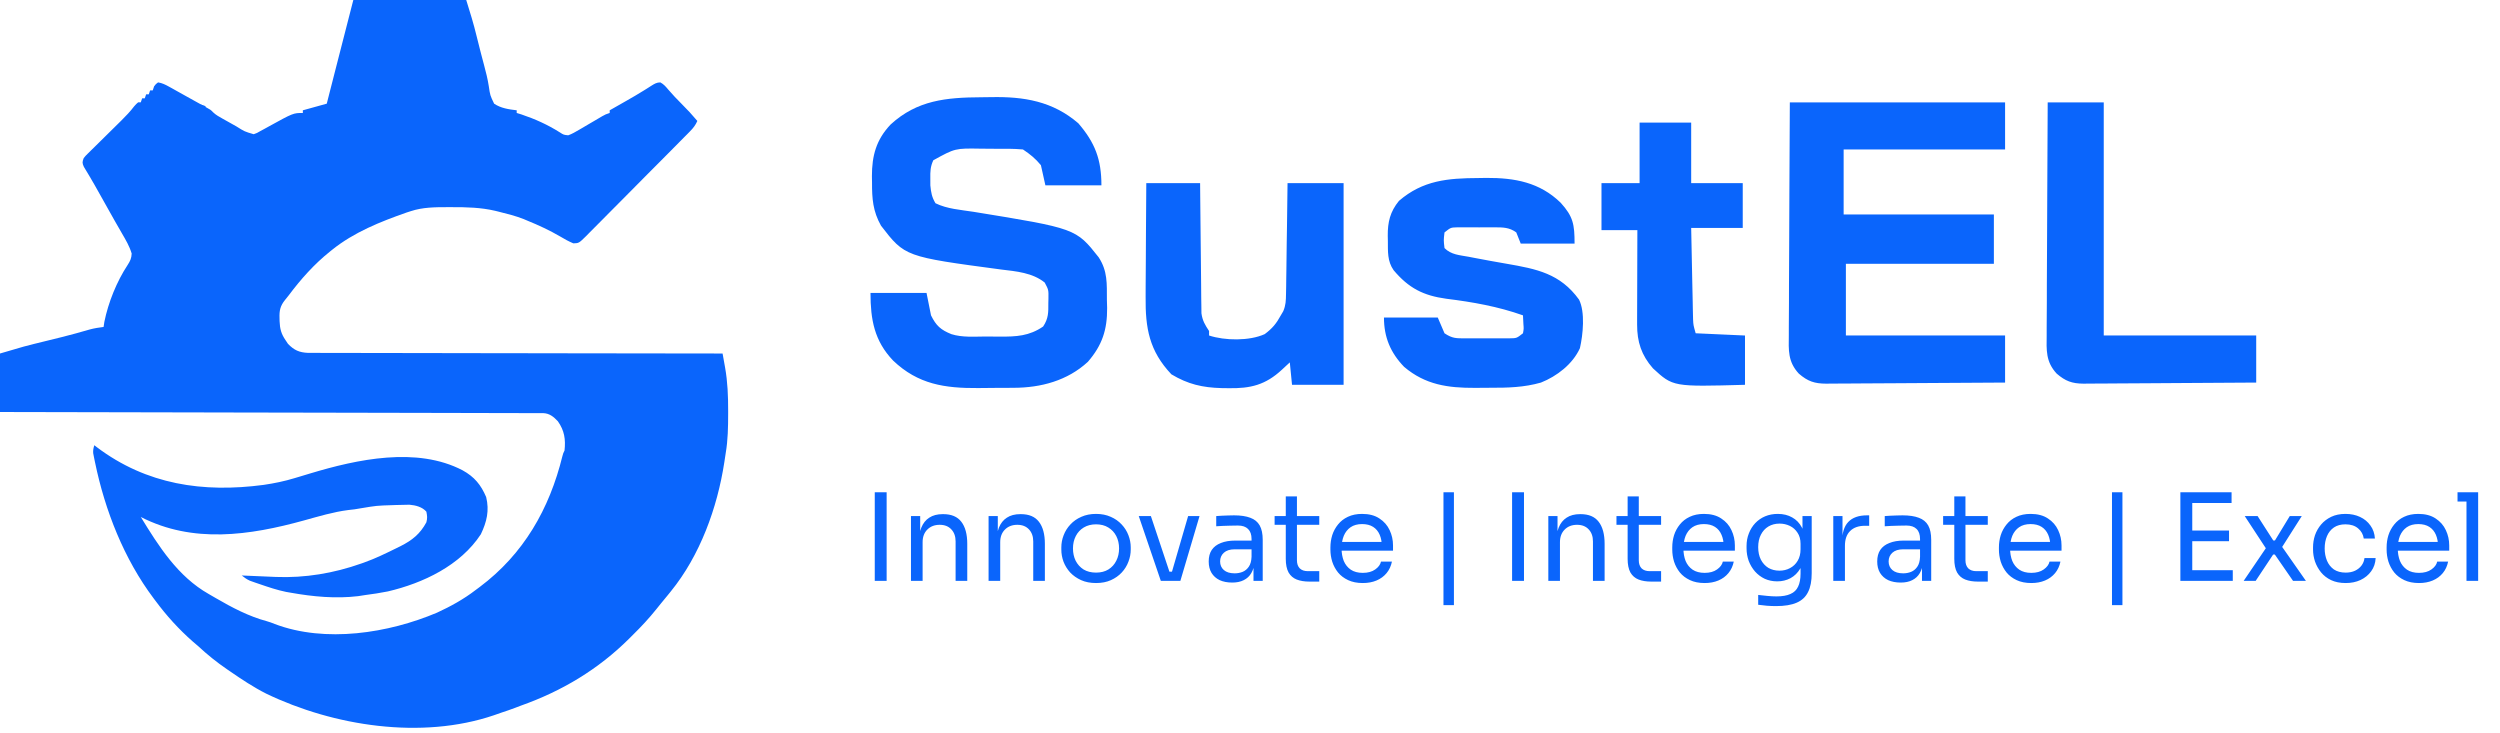 <svg xmlns="http://www.w3.org/2000/svg" width="116" height="34" viewBox="0 0 116 34" fill="none"><path d="M16.394 0C18.123 0 19.852 0 21.633 0C21.809 0.563 21.979 1.111 22.116 1.682C22.172 1.91 22.23 2.137 22.288 2.365C22.315 2.47 22.315 2.47 22.343 2.577C22.381 2.722 22.419 2.866 22.458 3.011C22.546 3.338 22.627 3.66 22.679 3.995C22.742 4.425 22.742 4.425 22.927 4.81C23.239 5.022 23.608 5.074 23.975 5.118C23.975 5.159 23.975 5.2 23.975 5.242C24.049 5.265 24.123 5.287 24.199 5.311C24.826 5.522 25.412 5.786 25.971 6.139C26.156 6.258 26.156 6.258 26.367 6.278C26.548 6.212 26.704 6.12 26.87 6.022C26.905 6.002 26.94 5.982 26.976 5.961C27.086 5.896 27.197 5.831 27.307 5.766C27.418 5.701 27.529 5.636 27.64 5.571C27.74 5.512 27.84 5.453 27.94 5.394C28.105 5.303 28.105 5.303 28.29 5.242C28.29 5.201 28.29 5.16 28.29 5.118C28.324 5.099 28.358 5.079 28.394 5.059C28.555 4.967 28.717 4.875 28.879 4.783C28.937 4.75 28.996 4.716 29.056 4.682C29.329 4.527 29.601 4.37 29.867 4.203C29.93 4.165 29.93 4.165 29.993 4.125C30.07 4.076 30.147 4.027 30.224 3.978C30.365 3.889 30.471 3.823 30.64 3.823C30.8 3.909 30.892 4.02 31.009 4.159C31.207 4.387 31.41 4.606 31.625 4.818C31.883 5.072 32.124 5.335 32.357 5.612C32.27 5.808 32.167 5.942 32.016 6.094C31.971 6.141 31.925 6.187 31.879 6.234C31.804 6.309 31.804 6.309 31.728 6.385C31.676 6.439 31.623 6.492 31.569 6.546C31.426 6.692 31.282 6.836 31.139 6.981C31.049 7.072 30.959 7.162 30.869 7.253C30.588 7.536 30.306 7.819 30.025 8.101C29.7 8.428 29.375 8.755 29.052 9.083C28.802 9.336 28.551 9.589 28.299 9.841C28.149 9.991 27.999 10.142 27.85 10.294C27.684 10.463 27.516 10.63 27.348 10.798C27.274 10.874 27.274 10.874 27.199 10.951C26.861 11.283 26.861 11.283 26.605 11.292C26.388 11.201 26.187 11.091 25.986 10.969C25.495 10.683 24.994 10.451 24.468 10.237C24.413 10.213 24.358 10.19 24.301 10.166C23.926 10.018 23.538 9.921 23.147 9.824C23.068 9.804 23.068 9.804 22.987 9.784C22.314 9.625 21.64 9.61 20.951 9.612C20.884 9.612 20.817 9.612 20.747 9.612C20.176 9.612 19.611 9.617 19.064 9.797C19.001 9.818 18.939 9.838 18.874 9.858C17.651 10.287 16.426 10.774 15.408 11.593C15.361 11.631 15.361 11.631 15.312 11.67C14.571 12.263 13.961 12.952 13.392 13.71C13.338 13.78 13.283 13.849 13.226 13.917C13.001 14.197 12.957 14.411 12.97 14.765C12.971 14.812 12.972 14.858 12.973 14.905C12.987 15.257 13.048 15.493 13.251 15.787C13.288 15.843 13.325 15.899 13.363 15.956C13.647 16.249 13.885 16.355 14.288 16.373C14.434 16.375 14.579 16.375 14.725 16.374C14.846 16.374 14.846 16.374 14.969 16.375C15.191 16.376 15.414 16.376 15.636 16.375C15.876 16.375 16.116 16.376 16.357 16.377C16.773 16.379 17.188 16.379 17.604 16.379C18.206 16.379 18.807 16.38 19.408 16.382C20.384 16.384 21.36 16.386 22.335 16.387C23.283 16.387 24.231 16.389 25.178 16.391C25.237 16.391 25.295 16.391 25.355 16.391C25.648 16.392 25.942 16.392 26.235 16.393C28.666 16.398 31.097 16.401 33.528 16.403C33.558 16.572 33.588 16.74 33.618 16.908C33.627 16.955 33.635 17.003 33.644 17.052C33.763 17.722 33.787 18.379 33.786 19.059C33.786 19.127 33.786 19.127 33.786 19.197C33.785 19.811 33.777 20.418 33.673 21.025C33.649 21.167 33.629 21.31 33.608 21.453C33.284 23.562 32.483 25.772 31.125 27.442C31.077 27.501 31.03 27.56 30.981 27.62C30.939 27.671 30.898 27.721 30.855 27.773C30.814 27.823 30.773 27.873 30.73 27.925C30.706 27.954 30.683 27.982 30.658 28.012C30.588 28.097 30.52 28.183 30.451 28.27C30.113 28.693 29.75 29.081 29.364 29.461C29.309 29.516 29.254 29.572 29.197 29.628C27.756 31.061 26.076 32.066 24.16 32.745C24.073 32.778 23.985 32.812 23.898 32.845C23.693 32.921 23.488 32.995 23.28 33.061C23.159 33.1 23.039 33.142 22.92 33.187C19.56 34.331 15.477 33.688 12.358 32.188C11.762 31.888 11.211 31.52 10.662 31.142C10.62 31.113 10.578 31.084 10.535 31.055C10.053 30.726 9.611 30.369 9.183 29.97C9.105 29.903 9.027 29.836 8.948 29.77C8.295 29.196 7.728 28.571 7.211 27.873C7.185 27.838 7.158 27.803 7.131 27.767C5.757 25.942 4.871 23.687 4.411 21.46C4.4 21.408 4.389 21.356 4.378 21.302C4.368 21.254 4.359 21.206 4.349 21.156C4.337 21.092 4.337 21.092 4.324 21.027C4.313 20.891 4.336 20.788 4.376 20.658C4.413 20.688 4.451 20.717 4.49 20.747C6.802 22.492 9.427 22.871 12.232 22.499C12.722 22.427 13.198 22.33 13.671 22.185C13.762 22.157 13.853 22.13 13.945 22.103C14.093 22.058 14.242 22.014 14.39 21.969C16.573 21.31 19.343 20.713 21.467 21.824C22.009 22.124 22.314 22.491 22.558 23.063C22.712 23.693 22.587 24.212 22.311 24.79C21.363 26.238 19.633 27.059 17.997 27.442C17.649 27.512 17.3 27.565 16.948 27.61C16.839 27.625 16.73 27.643 16.621 27.661C15.582 27.786 14.523 27.686 13.498 27.503C13.389 27.484 13.389 27.484 13.278 27.465C12.857 27.379 12.452 27.242 12.045 27.102C11.992 27.084 11.938 27.066 11.883 27.047C11.832 27.029 11.781 27.011 11.729 26.993C11.684 26.977 11.639 26.961 11.592 26.944C11.45 26.881 11.338 26.799 11.217 26.702C11.254 26.704 11.29 26.705 11.328 26.707C11.763 26.729 12.199 26.747 12.635 26.763C12.688 26.766 12.741 26.768 12.796 26.77C14.149 26.824 15.49 26.599 16.764 26.147C16.823 26.126 16.823 26.126 16.884 26.105C17.409 25.919 17.906 25.676 18.405 25.43C18.493 25.387 18.493 25.387 18.582 25.343C19.121 25.071 19.494 24.776 19.784 24.235C19.834 24.039 19.824 23.946 19.784 23.742C19.592 23.52 19.284 23.443 18.998 23.419C18.787 23.422 18.577 23.426 18.367 23.433C18.32 23.435 18.273 23.436 18.225 23.438C17.472 23.462 17.472 23.462 16.731 23.586C16.544 23.626 16.357 23.644 16.167 23.665C15.465 23.754 14.787 23.96 14.106 24.148C11.585 24.845 8.955 25.23 6.533 23.988C7.367 25.353 8.257 26.753 9.683 27.561C9.796 27.625 9.907 27.689 10.018 27.755C10.765 28.189 11.546 28.601 12.384 28.825C12.509 28.859 12.626 28.904 12.746 28.953C15.1 29.845 18.024 29.38 20.277 28.428C20.908 28.138 21.514 27.804 22.065 27.38C22.128 27.333 22.191 27.286 22.256 27.238C24.298 25.71 25.492 23.617 26.094 21.172C26.132 21.028 26.132 21.028 26.194 20.905C26.251 20.386 26.189 19.979 25.886 19.548C25.692 19.342 25.504 19.183 25.215 19.17C25.137 19.17 25.06 19.17 24.981 19.17C24.938 19.17 24.895 19.169 24.851 19.169C24.705 19.169 24.559 19.169 24.414 19.169C24.309 19.168 24.204 19.168 24.099 19.168C23.81 19.167 23.521 19.166 23.232 19.166C22.92 19.166 22.609 19.165 22.297 19.164C21.757 19.163 21.217 19.161 20.677 19.16C19.896 19.159 19.115 19.157 18.335 19.155C17.068 19.152 15.801 19.15 14.534 19.147C13.304 19.145 12.073 19.142 10.842 19.14C10.766 19.14 10.691 19.139 10.612 19.139C10.232 19.138 9.852 19.137 9.471 19.137C6.314 19.13 3.157 19.123 0 19.117C0 18.221 0 17.326 0 16.403C1.202 16.05 1.202 16.05 1.596 15.954C1.641 15.943 1.686 15.932 1.732 15.921C1.825 15.898 1.919 15.875 2.012 15.852C2.254 15.793 2.496 15.733 2.737 15.673C2.784 15.661 2.831 15.65 2.879 15.638C3.312 15.53 3.741 15.411 4.169 15.286C4.381 15.23 4.59 15.197 4.807 15.17C4.825 15.054 4.825 15.054 4.842 14.935C5.025 14.032 5.418 13.057 5.927 12.287C6.043 12.106 6.101 11.98 6.11 11.764C6.008 11.424 5.837 11.136 5.659 10.83C5.58 10.693 5.501 10.555 5.422 10.417C5.382 10.347 5.341 10.276 5.3 10.204C5.067 9.798 4.841 9.39 4.614 8.982C4.462 8.709 4.309 8.437 4.148 8.168C4.125 8.128 4.101 8.088 4.076 8.047C4.016 7.945 3.954 7.844 3.893 7.744C3.81 7.561 3.815 7.521 3.883 7.338C3.968 7.231 3.968 7.231 4.078 7.123C4.119 7.082 4.161 7.041 4.203 6.999C4.248 6.955 4.293 6.911 4.339 6.866C4.384 6.821 4.43 6.776 4.478 6.729C4.624 6.583 4.772 6.439 4.919 6.294C5.066 6.149 5.212 6.005 5.359 5.86C5.45 5.77 5.541 5.68 5.633 5.59C5.845 5.38 6.044 5.172 6.225 4.933C6.325 4.822 6.325 4.822 6.41 4.748C6.45 4.748 6.491 4.748 6.533 4.748C6.564 4.657 6.564 4.657 6.595 4.563C6.635 4.563 6.676 4.563 6.718 4.563C6.748 4.472 6.748 4.472 6.78 4.378C6.82 4.378 6.861 4.378 6.903 4.378C6.933 4.287 6.933 4.287 6.965 4.193C7.005 4.193 7.046 4.193 7.088 4.193C7.118 4.102 7.118 4.102 7.149 4.008C7.23 3.9 7.23 3.9 7.334 3.823C7.524 3.853 7.673 3.927 7.84 4.02C7.89 4.047 7.94 4.075 7.991 4.103C8.07 4.148 8.07 4.148 8.151 4.193C8.205 4.224 8.26 4.254 8.316 4.285C8.427 4.347 8.539 4.41 8.651 4.472C8.803 4.557 8.955 4.641 9.107 4.725C9.196 4.774 9.284 4.823 9.372 4.872C9.433 4.905 9.433 4.905 9.495 4.939C9.781 5.098 9.781 5.098 9.882 5.205C10.018 5.336 10.167 5.416 10.331 5.508C10.433 5.565 10.433 5.565 10.537 5.623C10.607 5.663 10.678 5.702 10.751 5.743C10.822 5.783 10.892 5.822 10.965 5.863C11.348 6.104 11.348 6.104 11.772 6.228C11.925 6.173 11.925 6.173 12.082 6.081C12.142 6.049 12.202 6.016 12.264 5.983C12.327 5.948 12.389 5.913 12.454 5.878C13.608 5.242 13.608 5.242 14.052 5.242C14.052 5.201 14.052 5.16 14.052 5.118C14.418 5.017 14.784 4.915 15.162 4.81C15.204 4.644 15.247 4.477 15.29 4.306C15.334 4.136 15.377 3.966 15.421 3.796C15.45 3.682 15.479 3.568 15.508 3.454C15.802 2.302 16.099 1.151 16.394 0Z" fill="#0A65FC"></path><path d="M9.315 4.85C9.393 4.876 9.47 4.902 9.55 4.928C9.308 5.174 9.066 5.419 8.823 5.664C8.741 5.747 8.658 5.83 8.576 5.914C8.458 6.034 8.339 6.153 8.22 6.273C8.113 6.381 8.113 6.381 8.004 6.491C7.828 6.649 7.828 6.649 7.672 6.649C7.672 6.598 7.672 6.546 7.672 6.493C7.801 6.387 7.931 6.283 8.063 6.18C8.089 6.128 8.115 6.077 8.141 6.024C8.193 6.024 8.245 6.024 8.298 6.024C8.324 5.946 8.35 5.869 8.376 5.789C8.428 5.789 8.48 5.789 8.533 5.789C8.559 5.711 8.584 5.634 8.611 5.554C8.663 5.554 8.714 5.554 8.768 5.554C8.793 5.477 8.819 5.399 8.846 5.319C8.897 5.319 8.949 5.319 9.002 5.319C9.028 5.242 9.054 5.165 9.081 5.085C9.203 4.953 9.203 4.953 9.315 4.85Z" fill="#0A65FC"></path><path d="M55.69 9.07C55.695 9.697 55.701 10.323 55.709 10.95C55.714 11.33 55.718 11.71 55.721 12.09C55.723 12.456 55.727 12.823 55.732 13.19C55.735 13.398 55.736 13.606 55.737 13.813C55.74 14.004 55.74 14.004 55.743 14.198C55.744 14.309 55.746 14.421 55.747 14.536C55.794 14.879 55.912 15.073 56.101 15.359V15.567C56.827 15.809 57.974 15.827 58.683 15.503C59.035 15.24 59.221 15.017 59.43 14.632C59.467 14.568 59.505 14.505 59.543 14.44C59.661 14.163 59.667 13.945 59.671 13.643C59.673 13.529 59.676 13.415 59.678 13.297C59.679 13.174 59.68 13.05 59.682 12.924C59.684 12.797 59.685 12.671 59.688 12.541C59.694 12.137 59.698 11.733 59.703 11.33C59.707 11.056 59.712 10.782 59.716 10.508C59.726 9.838 59.734 9.167 59.742 8.496H62.343V17.855H59.95C59.916 17.512 59.882 17.169 59.847 16.815C59.727 16.927 59.606 17.038 59.482 17.153C58.721 17.86 58.028 18.03 57.005 18.012C56.899 18.01 56.793 18.009 56.684 18.008C55.792 17.985 55.117 17.827 54.352 17.368C53.323 16.281 53.141 15.219 53.157 13.777C53.158 13.624 53.158 13.472 53.158 13.319C53.159 12.92 53.163 12.52 53.166 12.121C53.169 11.712 53.17 11.304 53.172 10.895C53.175 10.095 53.181 9.296 53.188 8.496H55.685C55.686 8.685 55.688 8.875 55.69 9.07ZM45.99 4.507C47.514 4.477 48.844 4.697 50.034 5.72C50.808 6.619 51.106 7.396 51.106 8.599H48.506C48.403 8.136 48.403 8.136 48.298 7.664C48.039 7.352 47.802 7.16 47.466 6.935C47.029 6.895 46.592 6.902 46.154 6.903C45.94 6.903 45.726 6.901 45.512 6.898C44.319 6.878 44.319 6.878 43.306 7.436C43.168 7.731 43.162 7.956 43.167 8.281C43.168 8.44 43.167 8.44 43.168 8.602C43.201 8.931 43.236 9.148 43.407 9.431C43.944 9.695 44.583 9.737 45.17 9.828C49.921 10.601 49.921 10.601 50.978 11.938C51.398 12.581 51.357 13.163 51.36 13.917C51.364 14.04 51.368 14.163 51.371 14.29C51.377 15.303 51.142 16.021 50.477 16.789C49.528 17.664 48.298 17.99 47.041 17.994C46.953 17.995 46.865 17.995 46.774 17.996C46.589 17.997 46.404 17.998 46.219 17.998C45.94 17.998 45.661 18.002 45.382 18.006C43.837 18.016 42.598 17.835 41.441 16.731C40.567 15.816 40.391 14.824 40.391 13.592H42.991C43.06 13.935 43.129 14.278 43.199 14.632C43.437 15.115 43.648 15.304 44.145 15.505C44.651 15.664 45.205 15.617 45.731 15.614C45.95 15.613 46.168 15.616 46.386 15.619C47.157 15.623 47.753 15.595 48.401 15.151C48.652 14.775 48.645 14.494 48.643 14.059C48.644 13.989 48.646 13.919 48.648 13.846C48.654 13.45 48.654 13.45 48.475 13.111C47.913 12.654 47.15 12.589 46.457 12.506C41.987 11.91 41.987 11.91 40.878 10.471C40.501 9.801 40.459 9.216 40.462 8.463C40.46 8.369 40.459 8.276 40.457 8.179C40.456 7.221 40.658 6.479 41.325 5.776C42.554 4.648 43.908 4.522 45.516 4.513C45.674 4.512 45.832 4.51 45.99 4.507ZM68.965 8.255C70.287 8.249 71.444 8.461 72.416 9.408C72.994 10.047 73.06 10.405 73.06 11.303H70.562C70.494 11.132 70.425 10.961 70.355 10.784C70.032 10.547 69.732 10.549 69.34 10.548C69.225 10.547 69.11 10.547 68.992 10.547C68.873 10.547 68.754 10.549 68.631 10.55C68.511 10.549 68.392 10.547 68.269 10.547C68.154 10.547 68.04 10.547 67.922 10.548C67.817 10.548 67.712 10.548 67.605 10.549C67.312 10.557 67.312 10.557 67.025 10.784C66.982 11.148 66.982 11.148 67.025 11.511C67.338 11.824 67.729 11.837 68.15 11.915C68.242 11.933 68.334 11.95 68.429 11.969C68.919 12.063 69.409 12.153 69.901 12.237C71.302 12.48 72.392 12.691 73.268 13.903C73.557 14.482 73.452 15.53 73.308 16.156C72.974 16.895 72.238 17.459 71.499 17.752C70.712 17.976 69.964 17.994 69.149 17.992C68.912 17.992 68.675 17.994 68.438 17.997C67.184 18.002 66.137 17.857 65.152 17.023C64.518 16.367 64.216 15.645 64.216 14.735H66.713C66.816 14.975 66.919 15.216 67.025 15.464C67.399 15.713 67.572 15.698 68.017 15.699C68.15 15.699 68.284 15.7 68.422 15.7C68.526 15.699 68.526 15.699 68.633 15.698C68.845 15.697 69.057 15.699 69.269 15.7C69.403 15.7 69.537 15.699 69.675 15.699C69.859 15.699 69.859 15.698 70.047 15.698C70.374 15.694 70.374 15.694 70.666 15.464C70.704 15.258 70.704 15.257 70.686 15.034C70.679 14.901 70.673 14.768 70.666 14.632C69.504 14.22 68.333 14.014 67.11 13.862C66.04 13.716 65.361 13.367 64.664 12.538C64.368 12.116 64.401 11.668 64.397 11.174C64.394 11.059 64.395 11.058 64.392 10.941C64.387 10.305 64.499 9.826 64.912 9.32C66.022 8.364 67.183 8.268 68.599 8.261C68.719 8.259 68.841 8.257 68.965 8.255ZM78.471 8.496H80.863V10.576H78.471C78.483 11.205 78.495 11.834 78.509 12.464C78.513 12.678 78.518 12.892 78.522 13.106C78.528 13.414 78.535 13.722 78.542 14.029C78.544 14.125 78.545 14.221 78.547 14.319C78.55 14.453 78.55 14.453 78.553 14.59C78.555 14.707 78.556 14.708 78.559 14.828C78.572 15.083 78.571 15.083 78.679 15.464C79.812 15.515 79.812 15.516 80.968 15.568V17.855C77.628 17.948 77.628 17.949 76.695 17.089C76.161 16.48 75.96 15.861 75.962 15.06C75.962 14.963 75.962 14.864 75.962 14.763C75.963 14.659 75.962 14.555 75.963 14.448C75.963 14.34 75.964 14.232 75.964 14.121C75.964 13.778 75.966 13.435 75.967 13.092C75.967 12.859 75.968 12.625 75.969 12.392C75.97 11.822 75.972 11.25 75.974 10.679H74.309V8.496H76.077V5.688H78.471V8.496ZM93.036 6.935H85.545V9.951H92.516V12.239H85.649V15.567H93.036V17.751C91.88 17.76 90.724 17.768 89.568 17.772C89.032 17.774 88.495 17.777 87.958 17.782C87.44 17.787 86.922 17.79 86.404 17.791C86.207 17.791 86.009 17.792 85.811 17.795C85.534 17.798 85.257 17.799 84.981 17.799C84.899 17.8 84.818 17.801 84.734 17.802C84.195 17.798 83.885 17.699 83.464 17.335C82.955 16.783 82.991 16.254 83.001 15.543C83.001 15.426 83.001 15.309 83.001 15.188C83.001 14.803 83.004 14.419 83.008 14.034C83.009 13.767 83.008 13.499 83.009 13.232C83.01 12.601 83.013 11.97 83.018 11.34C83.023 10.551 83.025 9.761 83.027 8.972C83.031 7.566 83.04 6.159 83.048 4.752H93.036V6.935ZM97.614 15.567H104.688V17.751C103.574 17.76 102.459 17.768 101.344 17.772C100.826 17.774 100.308 17.777 99.79 17.782C99.29 17.787 98.79 17.79 98.29 17.791C98.1 17.791 97.909 17.792 97.719 17.795C97.451 17.798 97.184 17.799 96.917 17.799C96.838 17.8 96.76 17.801 96.679 17.802C96.14 17.798 95.836 17.685 95.429 17.335C94.92 16.783 94.956 16.254 94.966 15.543C94.966 15.426 94.966 15.309 94.966 15.188C94.966 14.803 94.969 14.419 94.973 14.034C94.973 13.767 94.973 13.499 94.974 13.232C94.975 12.601 94.979 11.97 94.983 11.34C94.988 10.621 94.99 9.903 94.992 9.184C94.996 7.707 95.004 6.229 95.013 4.752H97.614V15.567Z" fill="#0A65FC"></path><path d="M40.589 26.952V22.842H41.14V26.952H40.589ZM42.269 26.952V23.946H42.697V25.235H42.629C42.629 24.939 42.668 24.689 42.747 24.486C42.83 24.28 42.954 24.124 43.119 24.019C43.284 23.91 43.492 23.856 43.744 23.856H43.766C44.145 23.856 44.425 23.974 44.605 24.21C44.789 24.447 44.881 24.788 44.881 25.235V26.952H44.34V25.122C44.34 24.89 44.275 24.704 44.143 24.565C44.012 24.422 43.832 24.351 43.603 24.351C43.367 24.351 43.175 24.424 43.029 24.571C42.882 24.717 42.809 24.912 42.809 25.156V26.952H42.269ZM45.87 26.952V23.946H46.298V25.235H46.23C46.23 24.939 46.27 24.689 46.348 24.486C46.431 24.28 46.555 24.124 46.72 24.019C46.885 23.91 47.093 23.856 47.345 23.856H47.367C47.746 23.856 48.026 23.974 48.206 24.21C48.39 24.447 48.482 24.788 48.482 25.235V26.952H47.942V25.122C47.942 24.89 47.876 24.704 47.745 24.565C47.613 24.422 47.433 24.351 47.204 24.351C46.968 24.351 46.776 24.424 46.63 24.571C46.483 24.717 46.41 24.912 46.41 25.156V26.952H45.87ZM50.856 27.053C50.593 27.053 50.362 27.008 50.163 26.918C49.964 26.828 49.796 26.71 49.657 26.564C49.522 26.414 49.418 26.247 49.347 26.063C49.279 25.879 49.246 25.691 49.246 25.5V25.398C49.246 25.207 49.281 25.019 49.353 24.835C49.424 24.648 49.529 24.481 49.668 24.334C49.807 24.184 49.976 24.066 50.175 23.98C50.373 23.89 50.601 23.845 50.856 23.845C51.111 23.845 51.338 23.89 51.537 23.98C51.736 24.066 51.905 24.184 52.044 24.334C52.183 24.481 52.288 24.648 52.359 24.835C52.43 25.019 52.466 25.207 52.466 25.398V25.5C52.466 25.691 52.43 25.879 52.359 26.063C52.291 26.247 52.188 26.414 52.049 26.564C51.914 26.71 51.747 26.828 51.548 26.918C51.349 27.008 51.119 27.053 50.856 27.053ZM50.856 26.569C51.081 26.569 51.272 26.52 51.43 26.423C51.592 26.322 51.713 26.186 51.796 26.018C51.882 25.849 51.925 25.659 51.925 25.449C51.925 25.235 51.882 25.044 51.796 24.875C51.71 24.706 51.586 24.573 51.424 24.475C51.267 24.378 51.077 24.329 50.856 24.329C50.638 24.329 50.449 24.378 50.287 24.475C50.126 24.573 50.002 24.706 49.916 24.875C49.829 25.044 49.786 25.235 49.786 25.449C49.786 25.659 49.828 25.849 49.91 26.018C49.996 26.186 50.118 26.322 50.276 26.423C50.437 26.52 50.631 26.569 50.856 26.569ZM53.862 26.952L52.838 23.946H53.401L54.403 26.952H53.862ZM53.997 26.952V26.524H54.65V26.952H53.997ZM54.256 26.952L55.129 23.946H55.658L54.769 26.952H54.256ZM58.162 26.952V26.051H58.072V25.01C58.072 24.803 58.017 24.648 57.908 24.543C57.803 24.438 57.648 24.385 57.441 24.385C57.325 24.385 57.205 24.387 57.081 24.391C56.957 24.394 56.839 24.398 56.726 24.402C56.613 24.406 56.516 24.411 56.433 24.419V23.946C56.516 23.938 56.602 23.933 56.692 23.929C56.786 23.921 56.882 23.918 56.979 23.918C57.077 23.914 57.171 23.912 57.261 23.912C57.569 23.912 57.82 23.95 58.015 24.025C58.21 24.096 58.355 24.214 58.449 24.379C58.543 24.544 58.59 24.768 58.59 25.049V26.952H58.162ZM57.176 27.031C56.951 27.031 56.756 26.993 56.591 26.918C56.429 26.84 56.304 26.727 56.214 26.581C56.127 26.434 56.084 26.258 56.084 26.051C56.084 25.837 56.131 25.659 56.225 25.517C56.323 25.374 56.463 25.267 56.647 25.196C56.831 25.121 57.053 25.083 57.312 25.083H58.128V25.488H57.289C57.071 25.488 56.904 25.541 56.788 25.646C56.672 25.751 56.613 25.886 56.613 26.051C56.613 26.216 56.672 26.35 56.788 26.451C56.904 26.552 57.071 26.603 57.289 26.603C57.417 26.603 57.539 26.581 57.655 26.535C57.771 26.487 57.867 26.408 57.942 26.299C58.021 26.186 58.064 26.033 58.072 25.837L58.218 26.051C58.199 26.265 58.147 26.445 58.06 26.592C57.978 26.735 57.861 26.843 57.711 26.918C57.565 26.993 57.387 27.031 57.176 27.031ZM60.752 26.986C60.527 26.986 60.332 26.954 60.167 26.89C60.006 26.826 59.88 26.718 59.79 26.564C59.703 26.406 59.66 26.194 59.66 25.927V23.034H60.178V25.995C60.178 26.157 60.221 26.282 60.308 26.372C60.398 26.459 60.523 26.502 60.685 26.502H61.214V26.986H60.752ZM59.142 24.351V23.946H61.214V24.351H59.142ZM63.234 27.053C62.972 27.053 62.745 27.008 62.553 26.918C62.362 26.828 62.206 26.71 62.086 26.564C61.966 26.414 61.876 26.247 61.816 26.063C61.76 25.879 61.731 25.691 61.731 25.5V25.398C61.731 25.203 61.76 25.014 61.816 24.83C61.876 24.646 61.966 24.481 62.086 24.334C62.206 24.184 62.358 24.066 62.542 23.98C62.73 23.89 62.949 23.845 63.201 23.845C63.527 23.845 63.796 23.916 64.006 24.058C64.22 24.197 64.377 24.378 64.479 24.599C64.584 24.82 64.636 25.057 64.636 25.308V25.55H61.968V25.145H64.242L64.118 25.364C64.118 25.151 64.085 24.967 64.017 24.813C63.95 24.655 63.848 24.533 63.713 24.447C63.578 24.361 63.407 24.317 63.201 24.317C62.987 24.317 62.809 24.366 62.666 24.464C62.527 24.561 62.422 24.695 62.351 24.863C62.283 25.032 62.249 25.228 62.249 25.449C62.249 25.663 62.283 25.856 62.351 26.029C62.422 26.198 62.531 26.333 62.677 26.434C62.824 26.532 63.009 26.581 63.234 26.581C63.471 26.581 63.662 26.528 63.809 26.423C63.959 26.318 64.049 26.196 64.079 26.057H64.586C64.544 26.263 64.462 26.442 64.338 26.592C64.214 26.742 64.058 26.856 63.871 26.935C63.683 27.014 63.471 27.053 63.234 27.053ZM66.977 28.078V22.842H67.462V28.078H66.977ZM70.161 26.952V22.842H70.713V26.952H70.161ZM71.842 26.952V23.946H72.269V25.235H72.202C72.202 24.939 72.241 24.689 72.32 24.486C72.403 24.28 72.527 24.124 72.692 24.019C72.857 23.91 73.065 23.856 73.317 23.856H73.339C73.718 23.856 73.998 23.974 74.178 24.21C74.362 24.447 74.454 24.788 74.454 25.235V26.952H73.913V25.122C73.913 24.89 73.848 24.704 73.716 24.565C73.585 24.422 73.405 24.351 73.176 24.351C72.939 24.351 72.748 24.424 72.602 24.571C72.455 24.717 72.382 24.912 72.382 25.156V26.952H71.842ZM76.614 26.986C76.389 26.986 76.193 26.954 76.028 26.89C75.867 26.826 75.741 26.718 75.651 26.564C75.565 26.406 75.522 26.194 75.522 25.927V23.034H76.04V25.995C76.04 26.157 76.083 26.282 76.169 26.372C76.259 26.459 76.385 26.502 76.546 26.502H77.075V26.986H76.614ZM75.004 24.351V23.946H77.075V24.351H75.004ZM79.096 27.053C78.833 27.053 78.606 27.008 78.415 26.918C78.223 26.828 78.067 26.71 77.947 26.564C77.827 26.414 77.737 26.247 77.677 26.063C77.621 25.879 77.593 25.691 77.593 25.5V25.398C77.593 25.203 77.621 25.014 77.677 24.83C77.737 24.646 77.827 24.481 77.947 24.334C78.067 24.184 78.219 24.066 78.403 23.98C78.591 23.89 78.811 23.845 79.062 23.845C79.388 23.845 79.657 23.916 79.867 24.058C80.081 24.197 80.239 24.378 80.34 24.599C80.445 24.82 80.498 25.057 80.498 25.308V25.55H77.829V25.145H80.103L79.98 25.364C79.98 25.151 79.946 24.967 79.878 24.813C79.811 24.655 79.709 24.533 79.574 24.447C79.439 24.361 79.268 24.317 79.062 24.317C78.848 24.317 78.67 24.366 78.527 24.464C78.388 24.561 78.283 24.695 78.212 24.863C78.144 25.032 78.111 25.228 78.111 25.449C78.111 25.663 78.144 25.856 78.212 26.029C78.283 26.198 78.392 26.333 78.538 26.434C78.685 26.532 78.871 26.581 79.096 26.581C79.332 26.581 79.524 26.528 79.67 26.423C79.82 26.318 79.91 26.196 79.94 26.057H80.447C80.406 26.263 80.323 26.442 80.199 26.592C80.075 26.742 79.92 26.856 79.732 26.935C79.544 27.014 79.332 27.053 79.096 27.053ZM82.402 28.123C82.263 28.123 82.123 28.117 81.98 28.106C81.841 28.095 81.708 28.08 81.58 28.061V27.605C81.715 27.624 81.856 27.639 82.002 27.65C82.153 27.665 82.293 27.673 82.425 27.673C82.699 27.673 82.916 27.635 83.078 27.56C83.243 27.489 83.361 27.374 83.433 27.217C83.507 27.063 83.545 26.864 83.545 26.62V26.046L83.725 25.618C83.714 25.922 83.65 26.175 83.534 26.378C83.417 26.577 83.265 26.727 83.078 26.828C82.894 26.926 82.689 26.975 82.464 26.975C82.254 26.975 82.061 26.935 81.884 26.856C81.712 26.774 81.561 26.661 81.434 26.519C81.31 26.376 81.212 26.213 81.141 26.029C81.074 25.841 81.04 25.644 81.04 25.438V25.336C81.04 25.126 81.075 24.931 81.147 24.751C81.218 24.567 81.317 24.407 81.445 24.272C81.573 24.137 81.725 24.032 81.901 23.957C82.081 23.882 82.278 23.845 82.492 23.845C82.744 23.845 82.965 23.899 83.157 24.008C83.348 24.113 83.498 24.269 83.607 24.475C83.72 24.678 83.781 24.927 83.793 25.224L83.635 25.229V23.946H84.063V26.598C84.063 26.958 84.007 27.249 83.894 27.47C83.785 27.695 83.609 27.86 83.365 27.965C83.125 28.071 82.804 28.123 82.402 28.123ZM82.566 26.479C82.746 26.479 82.909 26.44 83.055 26.361C83.205 26.282 83.324 26.17 83.41 26.023C83.5 25.873 83.545 25.695 83.545 25.488V25.229C83.545 25.027 83.498 24.856 83.404 24.717C83.314 24.578 83.196 24.473 83.05 24.402C82.903 24.331 82.744 24.295 82.571 24.295C82.376 24.295 82.203 24.34 82.053 24.43C81.903 24.52 81.787 24.648 81.704 24.813C81.621 24.974 81.58 25.166 81.58 25.387C81.58 25.608 81.621 25.802 81.704 25.967C81.79 26.132 81.907 26.26 82.053 26.35C82.203 26.436 82.374 26.479 82.566 26.479ZM85.064 26.952V23.946H85.492V25.184H85.469C85.469 24.745 85.565 24.424 85.757 24.222C85.952 24.015 86.243 23.912 86.629 23.912H86.73V24.396H86.539C86.239 24.396 86.008 24.477 85.847 24.638C85.685 24.796 85.605 25.025 85.605 25.325V26.952H85.064ZM89.18 26.952V26.051H89.09V25.01C89.09 24.803 89.036 24.648 88.927 24.543C88.822 24.438 88.666 24.385 88.46 24.385C88.344 24.385 88.224 24.387 88.1 24.391C87.976 24.394 87.858 24.398 87.745 24.402C87.632 24.406 87.535 24.411 87.452 24.419V23.946C87.535 23.938 87.621 23.933 87.711 23.929C87.805 23.921 87.901 23.918 87.998 23.918C88.096 23.914 88.19 23.912 88.28 23.912C88.588 23.912 88.839 23.95 89.034 24.025C89.229 24.096 89.374 24.214 89.468 24.379C89.561 24.544 89.608 24.768 89.608 25.049V26.952H89.18ZM88.195 27.031C87.97 27.031 87.775 26.993 87.61 26.918C87.448 26.84 87.323 26.727 87.233 26.581C87.146 26.434 87.103 26.258 87.103 26.051C87.103 25.837 87.15 25.659 87.244 25.517C87.341 25.374 87.482 25.267 87.666 25.196C87.85 25.121 88.072 25.083 88.33 25.083H89.147V25.488H88.308C88.09 25.488 87.923 25.541 87.807 25.646C87.691 25.751 87.632 25.886 87.632 26.051C87.632 26.216 87.691 26.35 87.807 26.451C87.923 26.552 88.09 26.603 88.308 26.603C88.436 26.603 88.558 26.581 88.674 26.535C88.79 26.487 88.886 26.408 88.961 26.299C89.04 26.186 89.083 26.033 89.09 25.837L89.237 26.051C89.218 26.265 89.165 26.445 89.079 26.592C88.997 26.735 88.88 26.843 88.73 26.918C88.584 26.993 88.406 27.031 88.195 27.031ZM91.771 26.986C91.546 26.986 91.351 26.954 91.186 26.89C91.024 26.826 90.899 26.718 90.809 26.564C90.722 26.406 90.679 26.194 90.679 25.927V23.034H91.197V25.995C91.197 26.157 91.24 26.282 91.327 26.372C91.417 26.459 91.542 26.502 91.704 26.502H92.233V26.986H91.771ZM90.161 24.351V23.946H92.233V24.351H90.161ZM94.253 27.053C93.991 27.053 93.764 27.008 93.572 26.918C93.381 26.828 93.225 26.71 93.105 26.564C92.985 26.414 92.895 26.247 92.835 26.063C92.778 25.879 92.75 25.691 92.75 25.5V25.398C92.75 25.203 92.778 25.014 92.835 24.83C92.895 24.646 92.985 24.481 93.105 24.334C93.225 24.184 93.377 24.066 93.561 23.98C93.749 23.89 93.968 23.845 94.22 23.845C94.546 23.845 94.814 23.916 95.025 24.058C95.239 24.197 95.396 24.378 95.498 24.599C95.603 24.82 95.655 25.057 95.655 25.308V25.55H92.987V25.145H95.261L95.137 25.364C95.137 25.151 95.103 24.967 95.036 24.813C94.968 24.655 94.867 24.533 94.732 24.447C94.597 24.361 94.426 24.317 94.22 24.317C94.006 24.317 93.827 24.366 93.685 24.464C93.546 24.561 93.441 24.695 93.37 24.863C93.302 25.032 93.268 25.228 93.268 25.449C93.268 25.663 93.302 25.856 93.37 26.029C93.441 26.198 93.55 26.333 93.696 26.434C93.842 26.532 94.028 26.581 94.253 26.581C94.49 26.581 94.681 26.528 94.828 26.423C94.978 26.318 95.068 26.196 95.098 26.057H95.605C95.563 26.263 95.481 26.442 95.357 26.592C95.233 26.742 95.077 26.856 94.889 26.935C94.702 27.014 94.49 27.053 94.253 27.053ZM97.996 28.078V22.842H98.481V28.078H97.996ZM101.169 26.952V22.842H101.721V26.952H101.169ZM101.608 26.952V26.457H103.601V26.952H101.608ZM101.608 25.111V24.616H103.427V25.111H101.608ZM101.608 23.338V22.842H103.545V23.338H101.608ZM104.106 26.952L105.181 25.37L105.164 25.483L104.156 23.946H104.753L105.479 25.077H105.558L106.245 23.946H106.802L105.851 25.443L105.868 25.342L106.994 26.952H106.397L105.552 25.73H105.474L104.663 26.952H104.106ZM108.839 27.053C108.58 27.053 108.355 27.008 108.164 26.918C107.976 26.828 107.82 26.708 107.697 26.558C107.573 26.404 107.479 26.235 107.415 26.051C107.355 25.867 107.325 25.684 107.325 25.5V25.398C107.325 25.207 107.355 25.019 107.415 24.835C107.479 24.651 107.573 24.486 107.697 24.34C107.824 24.19 107.982 24.07 108.169 23.98C108.357 23.89 108.577 23.845 108.828 23.845C109.08 23.845 109.305 23.891 109.504 23.985C109.706 24.079 109.868 24.212 109.988 24.385C110.112 24.554 110.181 24.755 110.196 24.987H109.678C109.652 24.8 109.566 24.644 109.419 24.52C109.273 24.392 109.076 24.329 108.828 24.329C108.614 24.329 108.436 24.378 108.293 24.475C108.151 24.573 108.044 24.706 107.972 24.875C107.901 25.044 107.865 25.235 107.865 25.449C107.865 25.655 107.901 25.845 107.972 26.018C108.044 26.186 108.151 26.322 108.293 26.423C108.44 26.52 108.622 26.569 108.839 26.569C109.008 26.569 109.155 26.539 109.279 26.479C109.402 26.419 109.502 26.338 109.577 26.237C109.652 26.136 109.697 26.021 109.712 25.894H110.23C110.219 26.13 110.149 26.335 110.022 26.507C109.898 26.68 109.733 26.815 109.526 26.913C109.324 27.007 109.095 27.053 108.839 27.053ZM112.242 27.053C111.98 27.053 111.753 27.008 111.561 26.918C111.37 26.828 111.214 26.71 111.094 26.564C110.974 26.414 110.884 26.247 110.824 26.063C110.767 25.879 110.739 25.691 110.739 25.5V25.398C110.739 25.203 110.767 25.014 110.824 24.83C110.884 24.646 110.974 24.481 111.094 24.334C111.214 24.184 111.366 24.066 111.55 23.98C111.738 23.89 111.957 23.845 112.209 23.845C112.535 23.845 112.803 23.916 113.014 24.058C113.228 24.197 113.385 24.378 113.487 24.599C113.592 24.82 113.644 25.057 113.644 25.308V25.55H110.976V25.145H113.25L113.126 25.364C113.126 25.151 113.092 24.967 113.025 24.813C112.957 24.655 112.856 24.533 112.721 24.447C112.586 24.361 112.415 24.317 112.209 24.317C111.995 24.317 111.816 24.366 111.674 24.464C111.535 24.561 111.43 24.695 111.358 24.863C111.291 25.032 111.257 25.228 111.257 25.449C111.257 25.663 111.291 25.856 111.358 26.029C111.43 26.198 111.539 26.333 111.685 26.434C111.831 26.532 112.017 26.581 112.242 26.581C112.479 26.581 112.67 26.528 112.817 26.423C112.967 26.318 113.057 26.196 113.087 26.057H113.593C113.552 26.263 113.47 26.442 113.346 26.592C113.222 26.742 113.066 26.856 112.878 26.935C112.691 27.014 112.479 27.053 112.242 27.053ZM114.445 26.952V22.842H114.986V26.952H114.445ZM114.029 23.27V22.842H114.986V23.27H114.029Z" fill="#0A65FC"></path></svg>